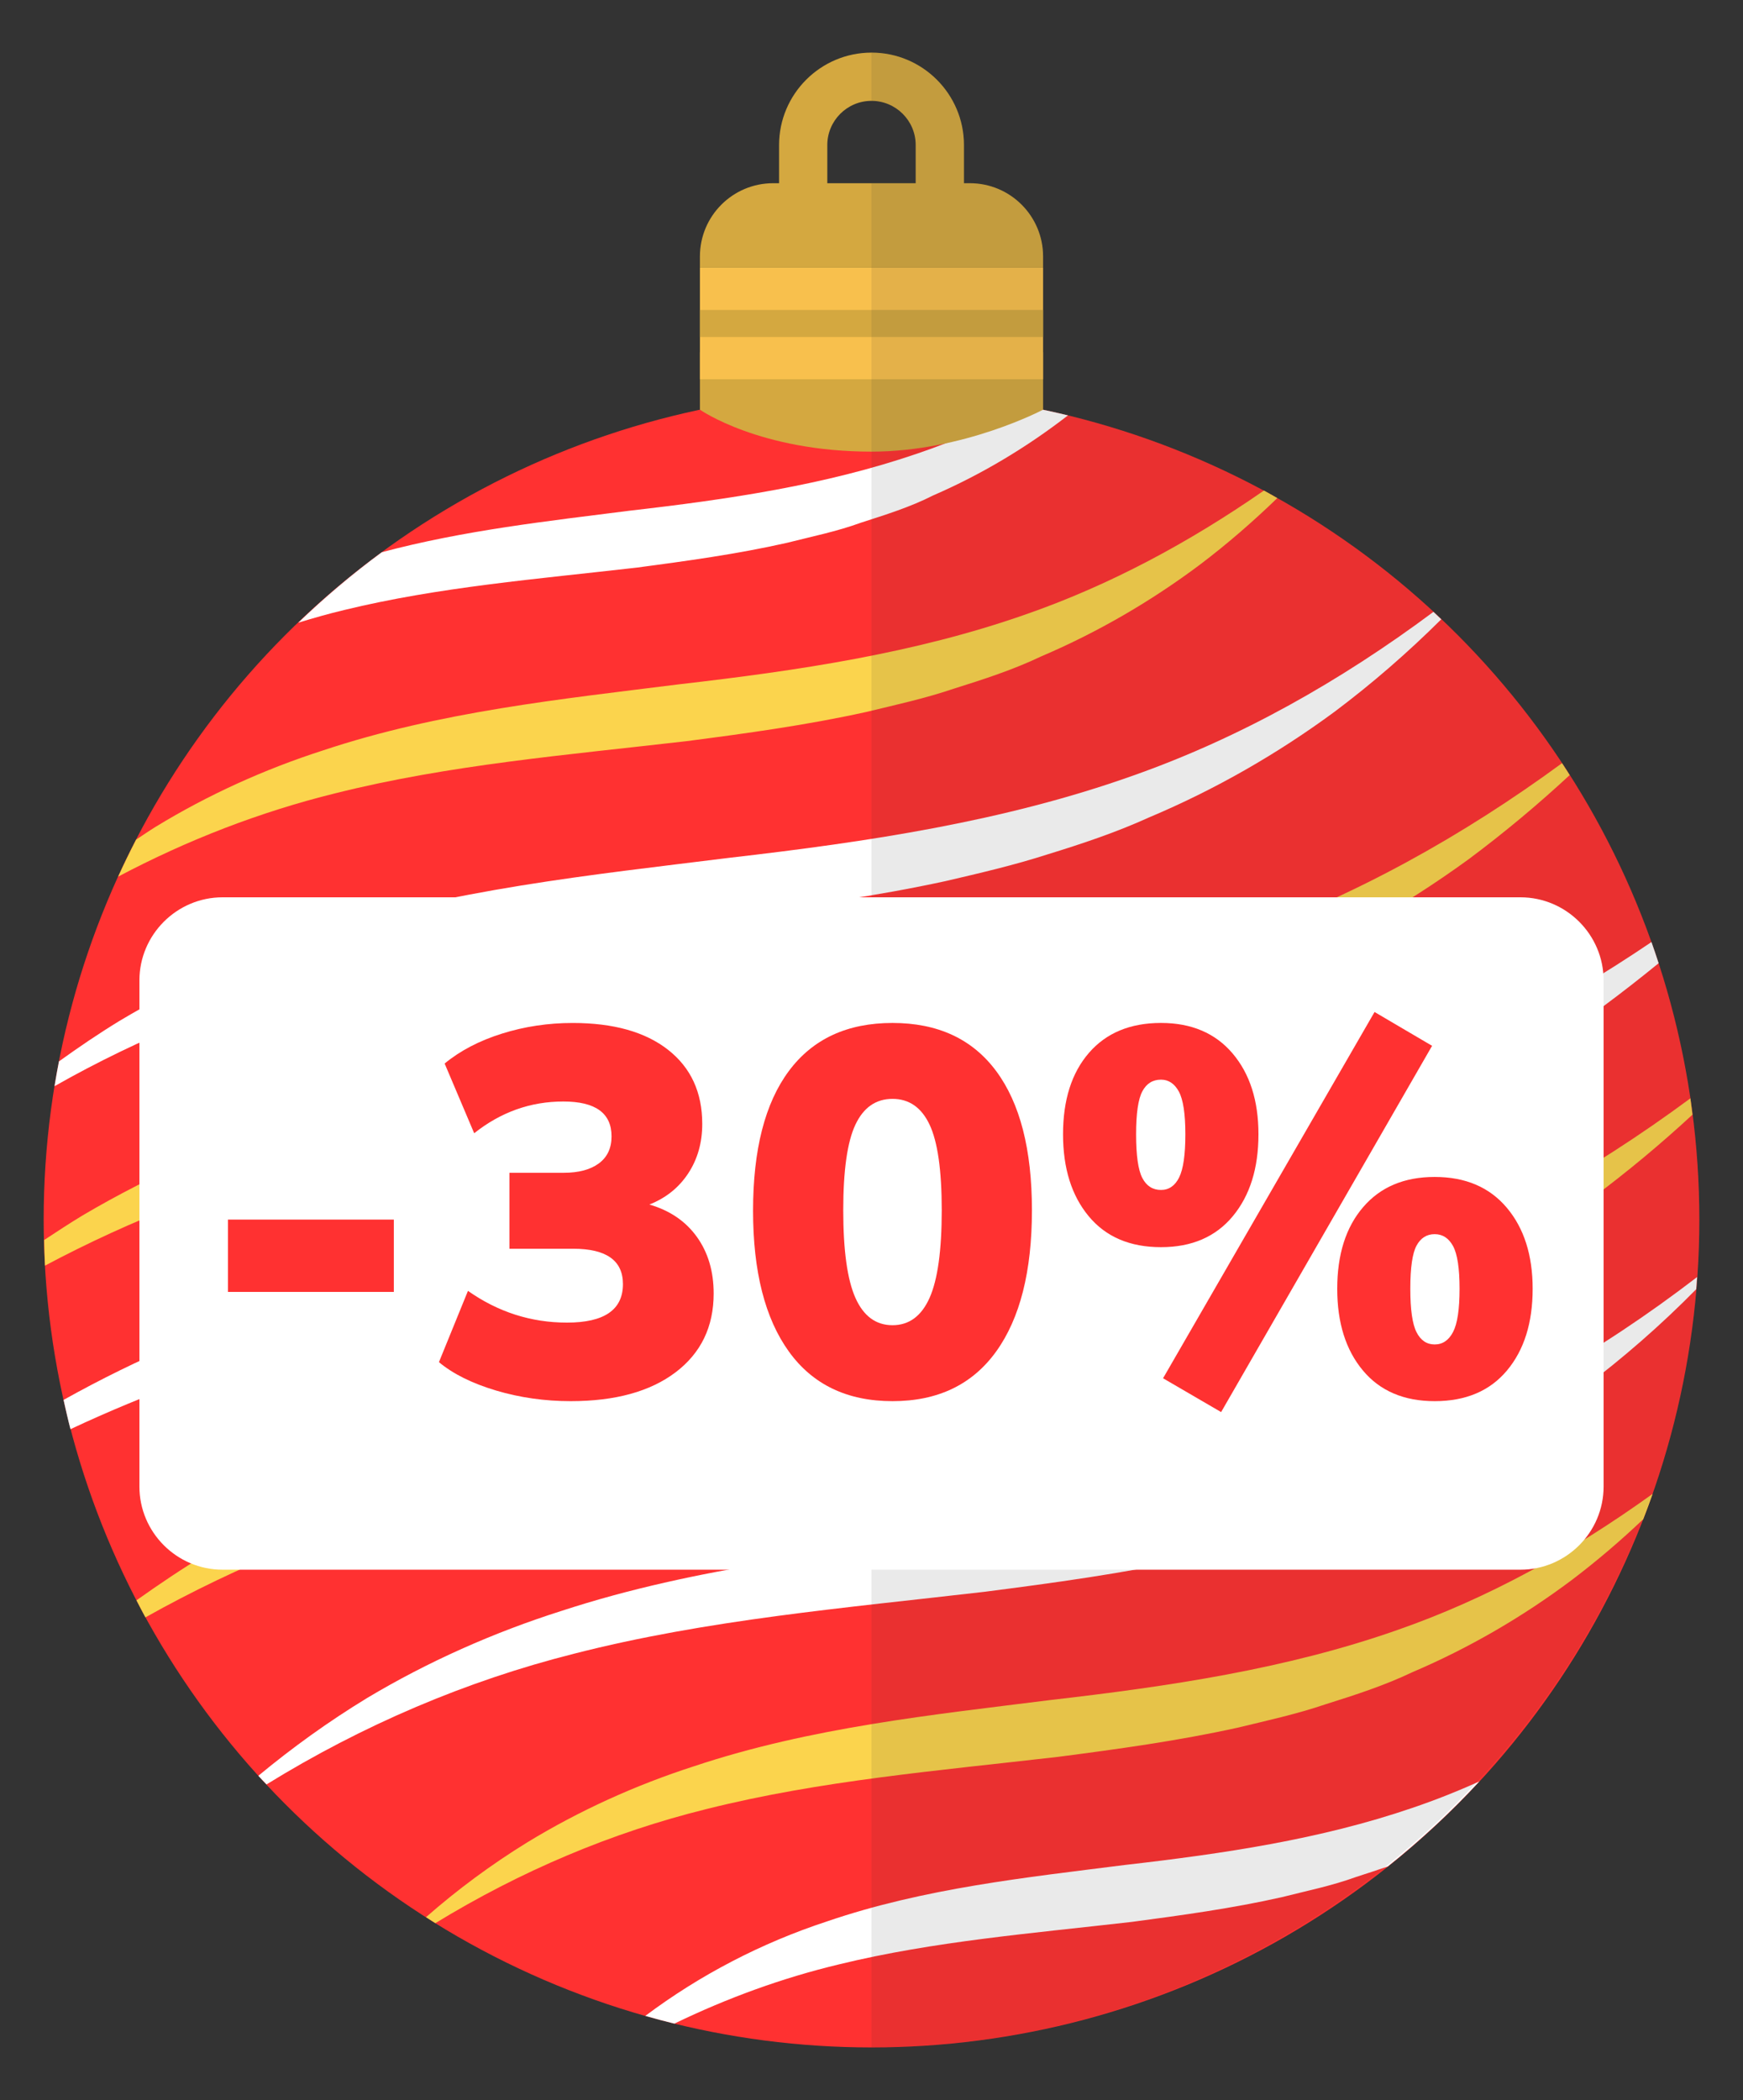 <?xml version="1.0" encoding="UTF-8"?> <svg xmlns="http://www.w3.org/2000/svg" xmlns:xlink="http://www.w3.org/1999/xlink" version="1.1" id="Слой_1" x="0px" y="0px" viewBox="0 0 987.9 1190.25" style="enable-background:new 0 0 987.9 1190.25;" xml:space="preserve"><rect x="0" y="0" width="987.9" height="1190.25" fill="#333333" stroke="none"/> <style type="text/css"> .st0{fill:#FF3131;} .st1{fill:#FBD44D;} .st2{fill:#FFFFFF;} .st3{fill:#D4A840;} .st4{fill:#F8C04D;} .st5{opacity:0.1;} .st6{fill:#2C2C2C;} </style> <g> <circle class="st0" cx="493.95" cy="691.23" r="469.2"></circle> <g> <path class="st1" d="M179.92,657.38c86.16-22.44,175.62-30.11,265.68-40.58c45-5.7,90.28-11.91,135.16-21.54 c22.08-4.99,44.15-10.33,65.88-17.04c22.32-6.75,44.41-14.32,65.82-23.7c42.58-17.76,82.92-40.61,119.98-67.56 c19.98-14.89,39.07-30.82,57.23-47.66c-1.44-2.26-2.86-4.53-4.34-6.76c-56.37,41.33-117.22,75.19-182.11,98.34 c-83.62,30.12-172.11,43.33-261.53,53.65c-89.23,11.05-180.93,20.25-268.8,48.56c-43.9,13.78-86.37,32.38-125.89,55.66 c-7.45,4.5-14.72,9.28-21.98,14.06c0.12,4.85,0.2,9.71,0.47,14.52C74.62,691.2,126.44,671.11,179.92,657.38z"></path> <path class="st2" d="M184.96,553.51c75.32-19.32,153.5-25.92,232.4-35.07c39.41-5.05,79.1-10.48,118.46-19.03 c19.42-4.52,38.86-9.03,57.95-15.18c19.51-6,38.87-12.47,57.52-20.95c37.37-15.73,72.68-35.98,105.07-59.84 c21.45-16.1,41.64-33.66,60.51-52.43c-1.48-1.4-2.93-2.84-4.43-4.22c-52.72,39.27-109.54,71.41-170.38,92.85 c-73.09,26.01-150.34,37.51-228.59,46.53c-78.06,9.73-158.49,17.86-235.51,43.05c-38.52,12.22-75.74,28.77-110.3,49.44 c-11.75,7.17-23.1,14.91-34.24,22.91c-0.9,4.66-1.75,9.34-2.51,14.05C79.61,587.99,131.3,567.05,184.96,553.51z"></path> <path class="st1" d="M190,449.63c64.47-16.19,131.38-21.73,199.11-29.56c33.82-4.4,67.93-9.05,101.76-16.52 c16.76-4.05,33.57-7.72,50.01-13.31c16.7-5.25,33.34-10.62,49.22-18.2c32.15-13.7,62.45-31.36,90.16-52.13 c15.38-11.65,29.92-24.27,43.68-37.6c-2.53-1.42-5.02-2.9-7.57-4.28c-42.49,29.51-87.58,53.76-135.5,70.37 c-62.56,21.9-128.57,31.69-195.65,39.41c-66.89,8.41-136.04,15.47-202.22,37.53c-33.15,10.67-65.11,25.17-94.7,43.22 c-3.79,2.34-7.43,4.88-11.15,7.33c-3.57,6.89-6.96,13.88-10.19,20.96C106.21,476.09,147.37,460.15,190,449.63z"></path> <path class="st2" d="M195.04,345.75c53.62-13.07,109.25-17.53,165.82-24.04c28.24-3.75,56.75-7.63,85.06-14.02 c14.09-3.58,28.28-6.42,42.07-11.45c13.89-4.49,27.81-8.77,40.92-15.45c27.4-11.88,53.04-27.28,76.39-45.35 c-7.77-1.89-15.61-3.58-23.52-5.08c-20.12,10.49-40.77,19.58-62.11,26.8c-52.04,17.79-106.8,25.87-162.72,32.28 c-46.26,5.88-93.99,11.12-140.53,23.54c-16.68,12.26-32.47,25.63-47.37,39.94C177.64,350.3,186.29,347.84,195.04,345.75z"></path> <path class="st2" d="M838.43,1009.68c-12.48,5.63-25.19,10.67-38.13,15.05c-52.04,17.79-106.8,25.87-162.72,32.28 c-55.72,7.09-113.59,13.08-168.93,32.02c-37.02,12.14-72.04,30.36-102.89,53.52c5.45,1.55,10.93,3.03,16.46,4.38 c30.11-14.57,61.28-25.92,93.44-33.61c53.62-13.07,109.25-17.53,165.82-24.04c28.24-3.76,56.75-7.63,85.06-14.02 c14.09-3.58,28.28-6.42,42.07-11.45c6.01-1.94,12.01-3.88,17.96-5.95C805.05,1043.11,822.39,1027.02,838.43,1009.68z"></path> <path class="st1" d="M791.33,924.08c-62.56,21.9-128.57,31.69-195.65,39.41c-66.89,8.41-136.04,15.47-202.22,37.54 c-33.15,10.67-65.11,25.17-94.7,43.22c-20.34,12.54-39.52,26.74-57.31,42.35c1.77,1.13,3.52,2.29,5.3,3.4 c48.3-29.5,99.86-51.38,153.73-64.69c64.47-16.19,131.38-21.73,199.11-29.56c33.82-4.4,67.93-9.05,101.76-16.52 c16.76-4.05,33.57-7.72,50.01-13.31c16.7-5.25,33.34-10.62,49.22-18.2c32.15-13.71,62.44-31.36,90.16-52.13 c14.21-10.77,27.76-22.32,40.6-34.53c1.85-4.76,3.64-9.55,5.34-14.38C891.31,879.35,842.98,906.18,791.33,924.08z"></path> <path class="st2" d="M553.77,869.96c-78.06,9.73-158.49,17.86-235.51,43.05c-38.52,12.23-75.74,28.77-110.3,49.44 c-21.64,13.19-42.18,27.96-61.54,44.02c1.51,1.67,3.11,3.25,4.64,4.89c54.5-33.62,113.08-58.63,174.21-74.06 c75.32-19.32,153.5-25.92,232.4-35.07c39.41-5.05,79.1-10.48,118.46-19.03c19.42-4.52,38.86-9.03,57.95-15.18 c19.51-6,38.87-12.47,57.52-20.95c37.37-15.73,72.68-35.98,105.07-59.84c23.02-17.28,44.69-36.17,64.7-56.53 c0.19-2.3,0.37-4.6,0.53-6.91c-55.26,42.42-115.18,76.96-179.54,99.64C709.27,849.44,632.02,860.94,553.77,869.96z"></path> <path class="st1" d="M511.87,776.43c-89.23,11.05-180.93,20.25-268.8,48.56c-43.9,13.78-86.37,32.38-125.89,55.66 c-13.66,8.26-26.87,17.15-39.83,26.36c1.68,3.23,3.32,6.48,5.06,9.67c53.03-29.72,109.32-52.42,167.67-67.39 c86.17-22.44,175.62-30.11,265.68-40.58c45-5.7,90.28-11.91,135.16-21.54c22.09-4.99,44.15-10.33,65.88-17.04 c22.32-6.75,44.41-14.32,65.82-23.7c42.58-17.76,82.92-40.61,119.98-67.56c19.76-14.73,38.66-30.47,56.65-47.1 c-0.39-3.09-0.73-6.19-1.18-9.26c-57.1,42.2-118.8,76.77-184.69,100.28C689.78,752.89,601.28,766.1,511.87,776.43z"></path> <path class="st2" d="M473.85,715.17c50.58-6.35,101.45-13.33,151.86-24.04c50.27-11.1,100.3-25.11,147.94-45.36 c47.79-19.78,93.15-45.24,134.89-75.27c10.72-7.95,21.23-16.15,31.54-24.57c-1.31-4.02-2.65-8.03-4.06-12 c-53.75,36.35-111.12,66.41-171.6,88.2c-94.14,34.23-193.89,49.14-294.46,60.78c-100.4,12.37-203.38,22.64-302.1,54.07 c-45.74,14.24-90.12,33.11-131.83,56.45c1.23,5.56,2.48,11.11,3.91,16.59c43.47-20.4,88.64-36.72,134.93-48.75 C271.9,735.7,372.63,726.96,473.85,715.17z"></path> </g> <g> <g> <path class="st3" d="M546.34,109.92H519V82.21c0-13.82-11.24-25.05-25.05-25.05c-13.82,0-25.05,11.24-25.05,25.05v27.71h-27.33 V82.21c0-28.89,23.5-52.39,52.39-52.39s52.39,23.5,52.39,52.39V109.92z"></path> </g> <path class="st3" d="M396.7,232.19c0,0,33.87,23.79,97.25,23.79c52.39,0,97.26-23.79,97.26-23.79v-32.57H396.7V232.19z"></path> <rect x="396.7" y="151.72" class="st4" width="194.51" height="63.23"></rect> <rect x="396.7" y="175.67" class="st3" width="194.51" height="15.33"></rect> <path class="st3" d="M591.2,145.36c0-22.93-18.59-41.52-41.52-41.52H438.21c-22.93,0-41.51,18.59-41.51,41.52v6.36H591.2V145.36z"></path> </g> <g class="st5"> <path class="st6" d="M591.2,232.19v-21.33v-65.5c0-22.85-18.59-41.52-41.52-41.52h-3.35V82.21c0-28.89-23.5-52.39-52.39-52.39 v27.33c13.82,0,25.05,11.24,25.05,25.05v21.64h-25.05v1056.59c255.94,0,469.2-210.07,469.2-469.2 C963.15,465.45,803.66,276.98,591.2,232.19z"></path> </g> </g> <path class="st2" d="M861.78,889.66H126.12c-25.9,0-47.1-21.19-47.1-47.1V555.67c0-25.9,21.19-47.1,47.1-47.1h735.67 c25.9,0,47.1,21.19,47.1,47.1v286.89C908.88,868.47,887.69,889.66,861.78,889.66z"></path> <g> <g> <path class="st0" d="M129.21,732.22v-40.99h94.01v40.99H129.21z"></path> <path class="st0" d="M323.41,794.14c-14.69,0-28.79-2.02-42.31-6.04c-13.51-4.03-24.29-9.38-32.32-16.07l16.45-40.4 c17.04,11.99,35.74,17.99,56.11,17.99c21.15,0,31.73-7.27,31.73-21.82c0-13.37-9.4-20.05-28.2-20.05h-36.14v-43.05h30.85 c8.42,0,15.03-1.77,19.83-5.31c4.8-3.54,7.2-8.65,7.2-15.33c0-13.17-9.11-19.76-27.32-19.76c-18.61,0-35.45,6-50.53,17.99 l-16.75-39.51c8.81-7.27,19.63-12.92,32.46-16.95c12.83-4.03,26.19-6.04,40.1-6.04c23.11,0,41.13,5.06,54.06,15.19 c12.93,10.13,19.39,24.13,19.39,42.02c0,10.62-2.64,19.95-7.93,28.01c-5.29,8.06-12.63,13.96-22.03,17.69 c11.55,3.34,20.51,9.44,26.88,18.28c6.36,8.85,9.55,19.56,9.55,32.14c0,18.87-7.2,33.76-21.59,44.67 C368.5,788.69,348.67,794.14,323.41,794.14z"></path> <path class="st0" d="M505.85,794.14c-25.66,0-45.24-9.39-58.76-28.16c-13.51-18.77-20.27-45.36-20.27-79.76 c0-34.6,6.76-60.99,20.27-79.17c13.51-18.18,33.1-27.27,58.76-27.27c25.66,0,45.24,9.09,58.76,27.27 c13.51,18.19,20.27,44.48,20.27,78.88c0,34.6-6.76,61.29-20.27,80.06C551.09,784.76,531.5,794.14,505.85,794.14z M505.85,751.09 c9.4,0,16.4-5.16,21.01-15.48c4.6-10.32,6.9-26.88,6.9-49.69c0-22.6-2.3-38.77-6.9-48.51c-4.6-9.73-11.6-14.6-21.01-14.6 s-16.41,4.87-21.01,14.6c-4.6,9.73-6.9,25.9-6.9,48.51c0,22.81,2.3,39.36,6.9,49.69C489.44,745.93,496.45,751.09,505.85,751.09z"></path> <path class="st0" d="M658.03,706.86c-17.63,0-31.29-5.85-40.98-17.54c-9.7-11.69-14.54-27.17-14.54-46.44 c0-19.46,4.89-34.84,14.69-46.15c9.79-11.3,23.4-16.95,40.84-16.95c17.23,0,30.75,5.75,40.54,17.25 c9.79,11.5,14.69,26.79,14.69,45.85c0,19.27-4.85,34.75-14.54,46.44C689.02,701.01,675.46,706.86,658.03,706.86z M658.03,674.43 c4.5,0,7.93-2.36,10.28-7.08c2.35-4.72,3.53-12.87,3.53-24.47c0-11.6-1.23-19.65-3.67-24.18c-2.45-4.52-5.83-6.78-10.14-6.78 c-4.7,0-8.23,2.21-10.58,6.63c-2.35,4.42-3.53,12.53-3.53,24.33c0,11.99,1.17,20.25,3.53,24.77 C649.8,672.17,653.33,674.43,658.03,674.43z M692.11,800.33l-32.91-19.17l119.87-207.59l32.61,19.17L692.11,800.33z M813.15,794.14c-17.43,0-31-5.8-40.69-17.4c-9.69-11.6-14.54-27.03-14.54-46.29c0-19.46,4.89-34.89,14.69-46.29 c9.79-11.4,23.31-17.1,40.54-17.1c17.43,0,31.04,5.8,40.84,17.4c9.79,11.6,14.69,26.93,14.69,46c0,19.27-4.85,34.7-14.54,46.29 C844.44,788.34,830.78,794.14,813.15,794.14z M813.15,762c4.5,0,7.98-2.36,10.43-7.08c2.45-4.72,3.67-12.87,3.67-24.47 c0-11.6-1.23-19.65-3.67-24.18c-2.45-4.52-5.93-6.78-10.43-6.78c-4.51,0-7.93,2.17-10.28,6.49c-2.35,4.33-3.53,12.49-3.53,24.47 c0,11.79,1.17,20,3.53,24.62C805.22,759.69,808.64,762,813.15,762z"></path> </g> </g> </svg> 